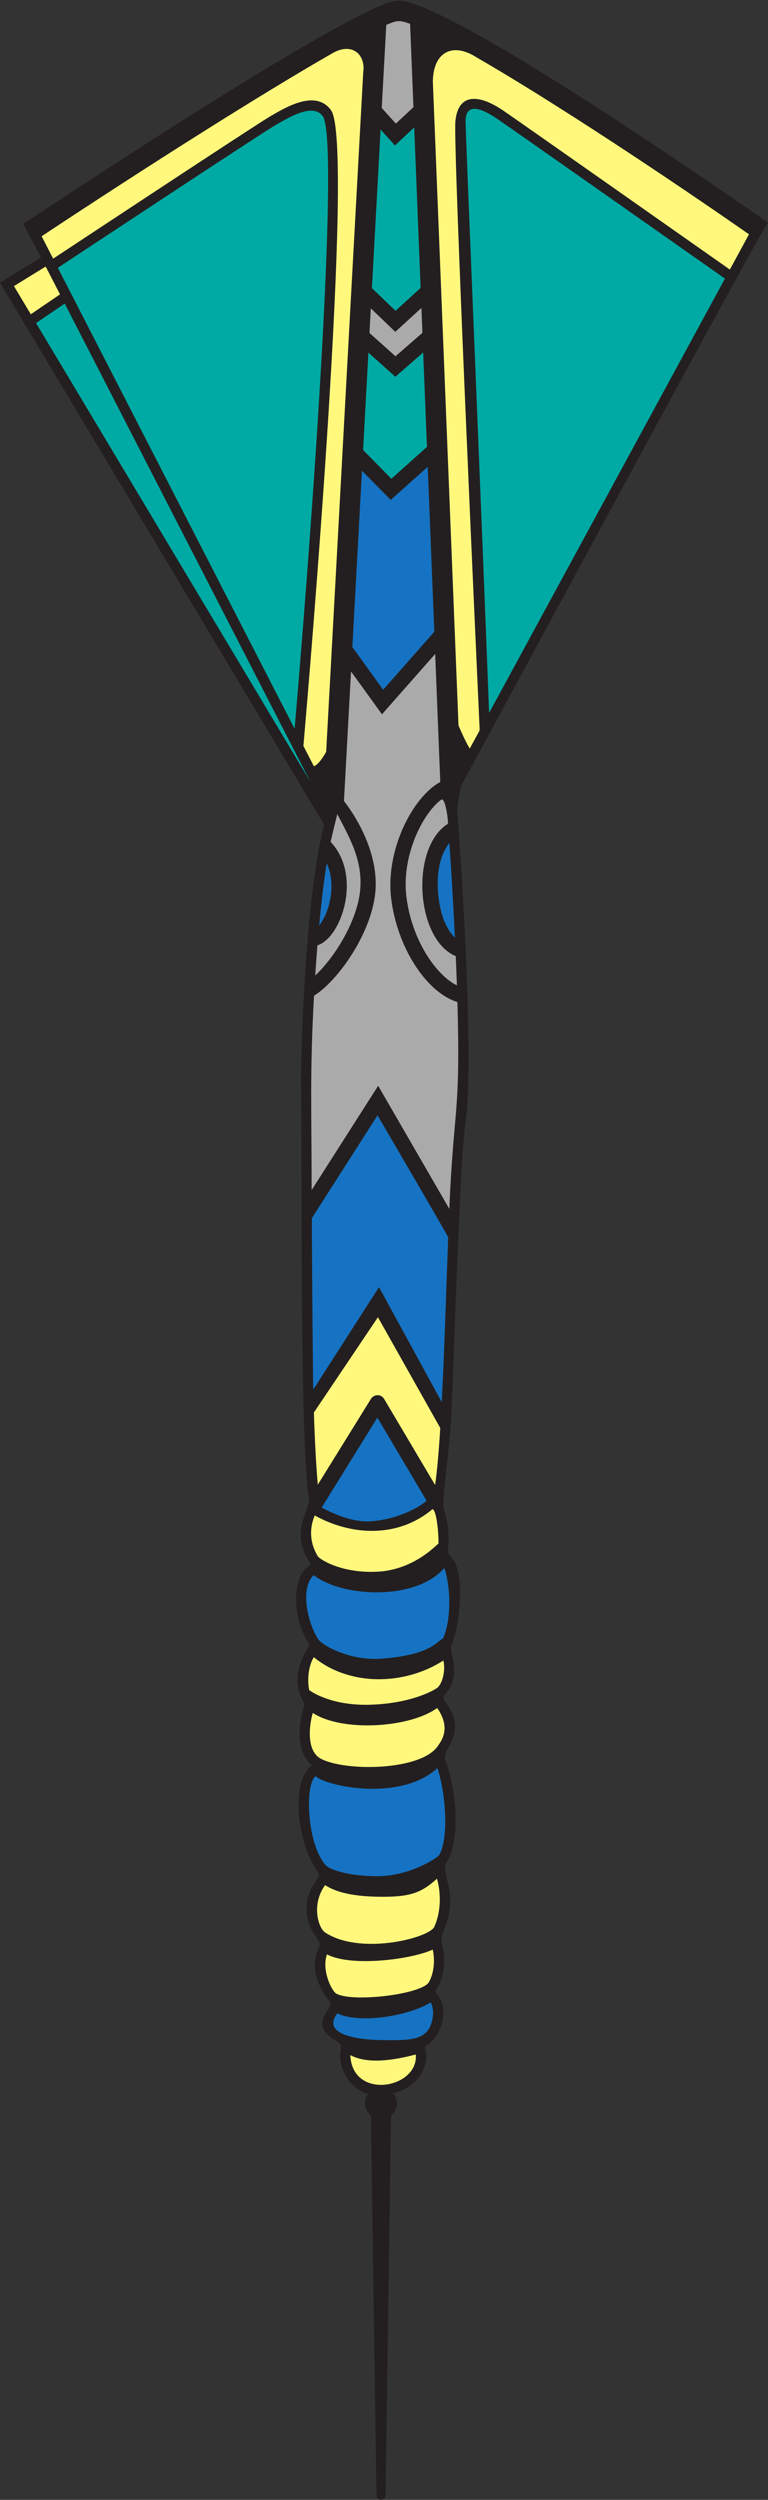 <?xml version="1.0" encoding="UTF-8" standalone="no"?>
<svg
   xmlns:dc="http://purl.org/dc/elements/1.1/"
   xmlns:cc="http://creativecommons.org/ns#"
   xmlns:rdf="http://www.w3.org/1999/02/22-rdf-syntax-ns#"
   xmlns:svg="http://www.w3.org/2000/svg"
   xmlns="http://www.w3.org/2000/svg"
   viewBox="0 0 100.133 325.573"
   height="325.573"
   width="100.133"
   xml:space="preserve"
   id="svg2"
   version="1.1"><rect x="0" y="0" width="100.133" height="325.573" fill="#333333" stroke="none"/><defs
     id="defs6" /><g
     transform="matrix(1.333,0,0,-1.333,0,325.573)"
     id="g10"><g
       transform="scale(0.1)"
       id="g12"><path
         id="path14"
         style="fill:#231f20;fill-opacity:1;fill-rule:nonzero;stroke:none"
         d="m 450.82,1674.17 c 32.586,59.96 288.836,534.56 300.215,550.83 -31.726,22.19 -311.414,216.81 -361.453,216.81 -36.199,0 -311.953,-181.75 -366.871,-218.17 L 40.098,2190.92 0,2166.23 317.27,1636.22 c -15.977,-52.58 -23.747,-205.36 -22.696,-263.25 1.028,-56.51 -1.488,-344.2 7.61,-395.079 2.089,-8.516 -19.797,-32.364 1.004,-62.325 2.871,-3.836 -6.434,-1.933 -11.434,-18.964 -5.488,-18.731 -0.266,-45.039 11.199,-61.368 -23.598,-35.429 -5.043,-54.296 -5.176,-59.285 -6.058,-16.906 -8.839,-45.273 7.383,-58.222 -21.976,-16.868 -13.812,-78.282 5.879,-104.278 5.078,-6.711 -11.969,-12.511 -11.113,-38.125 0.742,-22.226 16.019,-28.164 12.101,-35.558 -9.179,-17.332 -1.714,-38.016 10.282,-52.782 6.144,-7.558 -24.731,-21.132 8.769,-40.109 6.856,-3.887 -3.984,-11.258 6.692,-31.766 5.039,-9.687 12.937,-16.093 22.312,-18.468 -4.98,-6.766 -3.742,-15.946 2.734,-21.25 L 368.219,4.316 c 0.094,-5.742 8.773,-5.762 8.863,0 l 5.379,371.075 c 6.789,5.527 7.793,15.195 2.16,21.972 33.367,7.883 34.317,38.457 31.192,43.379 -1.231,1.074 0.066,1.66 0.996,3.067 9.316,5.488 15.234,16.925 16.55,27.804 2.539,20.926 -10.183,21.992 -6.496,27.117 7.551,11.485 9.785,29.122 5.41,44.336 -1.441,3.75 0.969,10.957 0.801,11.243 17.563,36.347 -2.886,58.054 3.606,68.3 15.476,24.434 8.008,78.008 -1.242,100.34 -4.176,10.547 24.269,26.223 -0.934,58.137 -5.508,6.59 16.504,9.07 7.398,45.789 -0.261,2.609 -1.48,5.996 0.078,9.66 7.485,15.906 13.489,70.137 -0.144,83.778 -9.109,9.386 3.301,11.007 -8.391,50.265 0.91,23.563 5.957,55.582 7.551,82.312 2.578,42.77 8.418,252.98 14.199,291.51 8.711,58.18 -3.484,250.12 -8.039,305.67 0.957,11.95 3.664,24.1 3.664,24.1 v 0" /><path
         id="path16"
         style="fill:#00aaa4;fill-opacity:1;fill-rule:nonzero;stroke:none"
         d="m 303.414,1678.86 -268.133,447.9 28.012,19.06 240.121,-466.96 z m 107.981,482.25 -24.5,-22.38 -23.11,22.14 8.461,154.97 14.07,-15.55 18.829,17.6 6.25,-156.78 z m -51.047,-63.23 26.351,-23.57 27.207,23.68 3.684,-92.2 -34.77,-31.13 -27.664,28.09 5.192,95.13 z m 348.715,72.32 -230.657,-424.31 c -7.566,199.31 -22.613,555.37 -23.015,577.17 -0.293,15.72 9.629,17.77 31.367,2.94 16.765,-11.43 194.797,-136.49 222.305,-155.8 z m -441.098,149.06 c 19.305,11.48 38.875,21.68 47.734,9.59 15.801,-21.58 -7.324,-363.24 -27.531,-598.48 L 56.582,2180.75 c 27.055,17.86 196.246,129.5 211.383,138.51 v 0" /><path
         id="path18"
         style="fill:#1673c3;fill-opacity:1;fill-rule:nonzero;stroke:none"
         d="m 312.184,1538.17 c 2.078,22.3 4.539,43.24 7.343,60.81 9.121,-19.03 3.946,-46.15 -7.343,-60.81 z M 423.438,472.813 c -2.977,-24.395 -20.196,-24.102 -51.93,-23.563 -20.164,0.34 -57.543,4.91 -41.641,25.945 22.778,-10.527 70.875,-2.031 91.297,10.774 2.188,-3.75 2.82,-8.664 2.274,-13.156 z m 9.855,167.382 c -0.957,-4.16 -2.207,-7.539 -3.684,-10.117 -2.746,-3.68 -30.722,-21.562 -63.129,-20.762 -28.468,0.676 -44.406,6.672 -48.449,11.289 -18.445,22.422 -19.718,79.942 -9.121,86.465 8.047,-9.238 81.93,-25.918 118.942,7.825 6.144,-18.262 10.48,-52.747 5.441,-74.7 z m 0.047,201.438 c -6.492,-2.988 -11.844,-16.348 -61.235,-19.848 -28.511,-2.019 -56.832,12.278 -61.359,19.77 -10.773,17.82 -16.879,49.492 -3.945,61.883 29.14,-22.305 100.719,-24.747 127.82,7.05 6.817,-21.179 6.426,-51.843 -1.281,-68.855 z m -73.094,114.355 c -16.59,-0.605 -35.894,8.309 -45.633,13.485 l 54.504,87.867 48.141,-81.18 c -10.988,-9.637 -34.692,-19.43 -57.012,-20.172 z m 71.817,116.592 -61.364,112.26 -64.328,-100.11 c -0.332,13.3 -1.57,167.72 -1.289,167.54 l 64.172,100.45 c 0,0 69.152,-118.27 69.117,-119.18 -2.023,-53.66 -3.566,-107.35 -6.308,-160.96 z m -3.809,501.67 c -1.059,22.43 4.949,36.61 11.277,44.54 1.797,-25.76 3.809,-58.39 5.418,-92.46 -8.316,7.76 -15.562,23.72 -16.695,47.92 z m -74.207,408.25 28.109,-28.55 36.215,32.39 6.414,-161.19 -50.015,-56.66 -30.125,41.71 9.402,172.3 v 0" /><path
         id="path20"
         style="fill:#abaaaa;fill-opacity:1;fill-rule:nonzero;stroke:none"
         d="M 369.887,1381.58 304.824,1279.7 c 0,77.84 -1.89,114.29 2.321,189.91 20.476,12.3 53.191,55.08 59.433,96.5 5.789,38.47 -16.664,76.5 -30.148,93.67 l 6.914,126.61 30.254,-41.89 52.054,58.96 4.985,-125.05 c -27.192,-14.72 -53.594,-66.57 -48.086,-113.31 5.625,-47.85 34.312,-92.36 64.863,-101.72 3.172,-111.21 -3.652,-101.39 -7.934,-202.06 l -69.593,120.26 z m -59.403,137.19 c 23.524,7.36 44.063,68.24 12.899,101.08 1.23,5.64 6.504,27.12 6.504,27.12 11.601,-22.27 26.617,-47 21.855,-78.62 -4.5,-29.9 -26.152,-63.08 -43.406,-79 0.644,9.83 1.355,19.69 2.148,29.42 z m 90.629,900.37 3.262,-81.45 -17.156,-16.03 -13.836,15.25 4.437,81.17 c 10.852,4.62 12.68,4.76 23.293,1.06 z m 37.032,-781.53 c -37.274,-23.46 -31.575,-113.16 7.636,-129.38 0.41,-9.53 0.789,-19.09 1.114,-28.56 -20.911,10.31 -44.512,45.23 -49.454,87.19 -4.519,38.38 14.688,79.14 33.875,94.12 4.094,3.2 7.055,-18.48 6.829,-23.37 z m -24.993,479.6 -26.328,-22.9 -25.433,22.76 1.308,24.07 23.949,-22.93 25.54,23.3 0.964,-24.3 v 0" /><path
         id="path22"
         style="fill:#fff87d;fill-opacity:1;fill-rule:nonzero;stroke:none"
         d="m 44.688,2182 13.996,-27.21 -28.547,-19.43 -16.484,27.53 31.035,19.11 z M 425.574,991.543 375.703,1075.64 c -2.969,5 -9.988,4.66 -12.816,0.12 l -52.051,-83.912 c -1.699,19.382 -2.941,43.562 -3.82,70.512 l 62.64,93.1 60.969,-108.22 c -1.426,-22.89 -3.074,-42.24 -5.051,-55.697 z m 3.442,-253.848 c -15.278,-25.691 -92.223,-26.433 -115.75,-13.3 -13.293,7.714 -11.192,31.105 -7.332,44.425 29.285,-19.004 95.211,-14.484 121.683,4.84 8.379,-12 10.188,-24.097 1.399,-35.965 z M 342.652,434.504 c 18.879,-10.031 47.336,-3.625 64.028,0.605 2.976,-33.254 -62.239,-45.129 -64.028,-0.605 z m -22.851,98.437 c 23.804,-12.531 82.777,-4.972 103.453,4.688 2.488,-11.289 0.934,-23.926 -4.016,-32.277 -8.699,-11.856 -75.601,-19.598 -90.648,-10.547 -5.078,3.867 -13.985,23.457 -8.789,38.136 z m -1.836,67.645 c 11.308,-7.305 28.668,-11.375 56.609,-11.375 26.129,0 37.594,3.711 52.821,17.695 3.945,-13.644 4.238,-32.472 -2.915,-47.648 -6.929,-10.731 -71.828,-27.266 -106.32,-5.059 -6.832,4.395 -13.898,27.453 -0.195,46.387 z M 306.93,823.281 c 35.211,-28.711 88.84,-27.625 126.695,-3.242 2.195,-8.476 -0.219,-20.879 -5.332,-26.199 -3.711,-3.059 -27.031,-16.223 -68.082,-17.024 -35.02,-0.632 -54.18,11.672 -57.746,14.289 -2.051,9.844 -0.899,23.399 4.465,32.176 z m 61.883,83.528 c -32.442,-1.563 -53.477,10.222 -57.801,14.863 -4.867,7.754 -10.598,22.137 -3.176,40.086 36.461,-20.137 81.727,-22.012 115.328,6.262 4.563,-2.571 5.899,-27.852 5.762,-33.672 -1.613,-0.801 -23.867,-25.899 -60.113,-27.539 z m 97.292,1479.551 c -23.359,15.07 -42.414,5.28 -42.726,-23.67 l 25.078,-629.13 c 3.332,-7.72 7.656,-17.16 11.016,-22.52 l 9.715,17.87 c -1.747,38.08 -26.219,570.36 -23.758,595.14 2.812,28.18 23.691,26.08 46.953,10.22 16.648,-11.36 191.125,-133.9 221.484,-155.23 l 18.723,34.44 c -79.219,55.19 -191.211,129.56 -266.485,172.88 z m -147.078,-678.48 36.223,663.67 c 2.676,17.59 -11.047,30.22 -30.637,18.54 -68.965,-39.46 -180.468,-110.04 -283.882,-178.51 l 11.25,-21.89 c 30.469,20.11 195.504,129.02 210.868,138.16 17.195,10.23 45.965,27.35 60.918,6.91 23.437,-32.02 -21.211,-554.64 -27.004,-621.11 l 10.254,-19.92 c 2.922,1.14 6.89,4.93 12.011,14.15 v 0" /></g></g></svg>